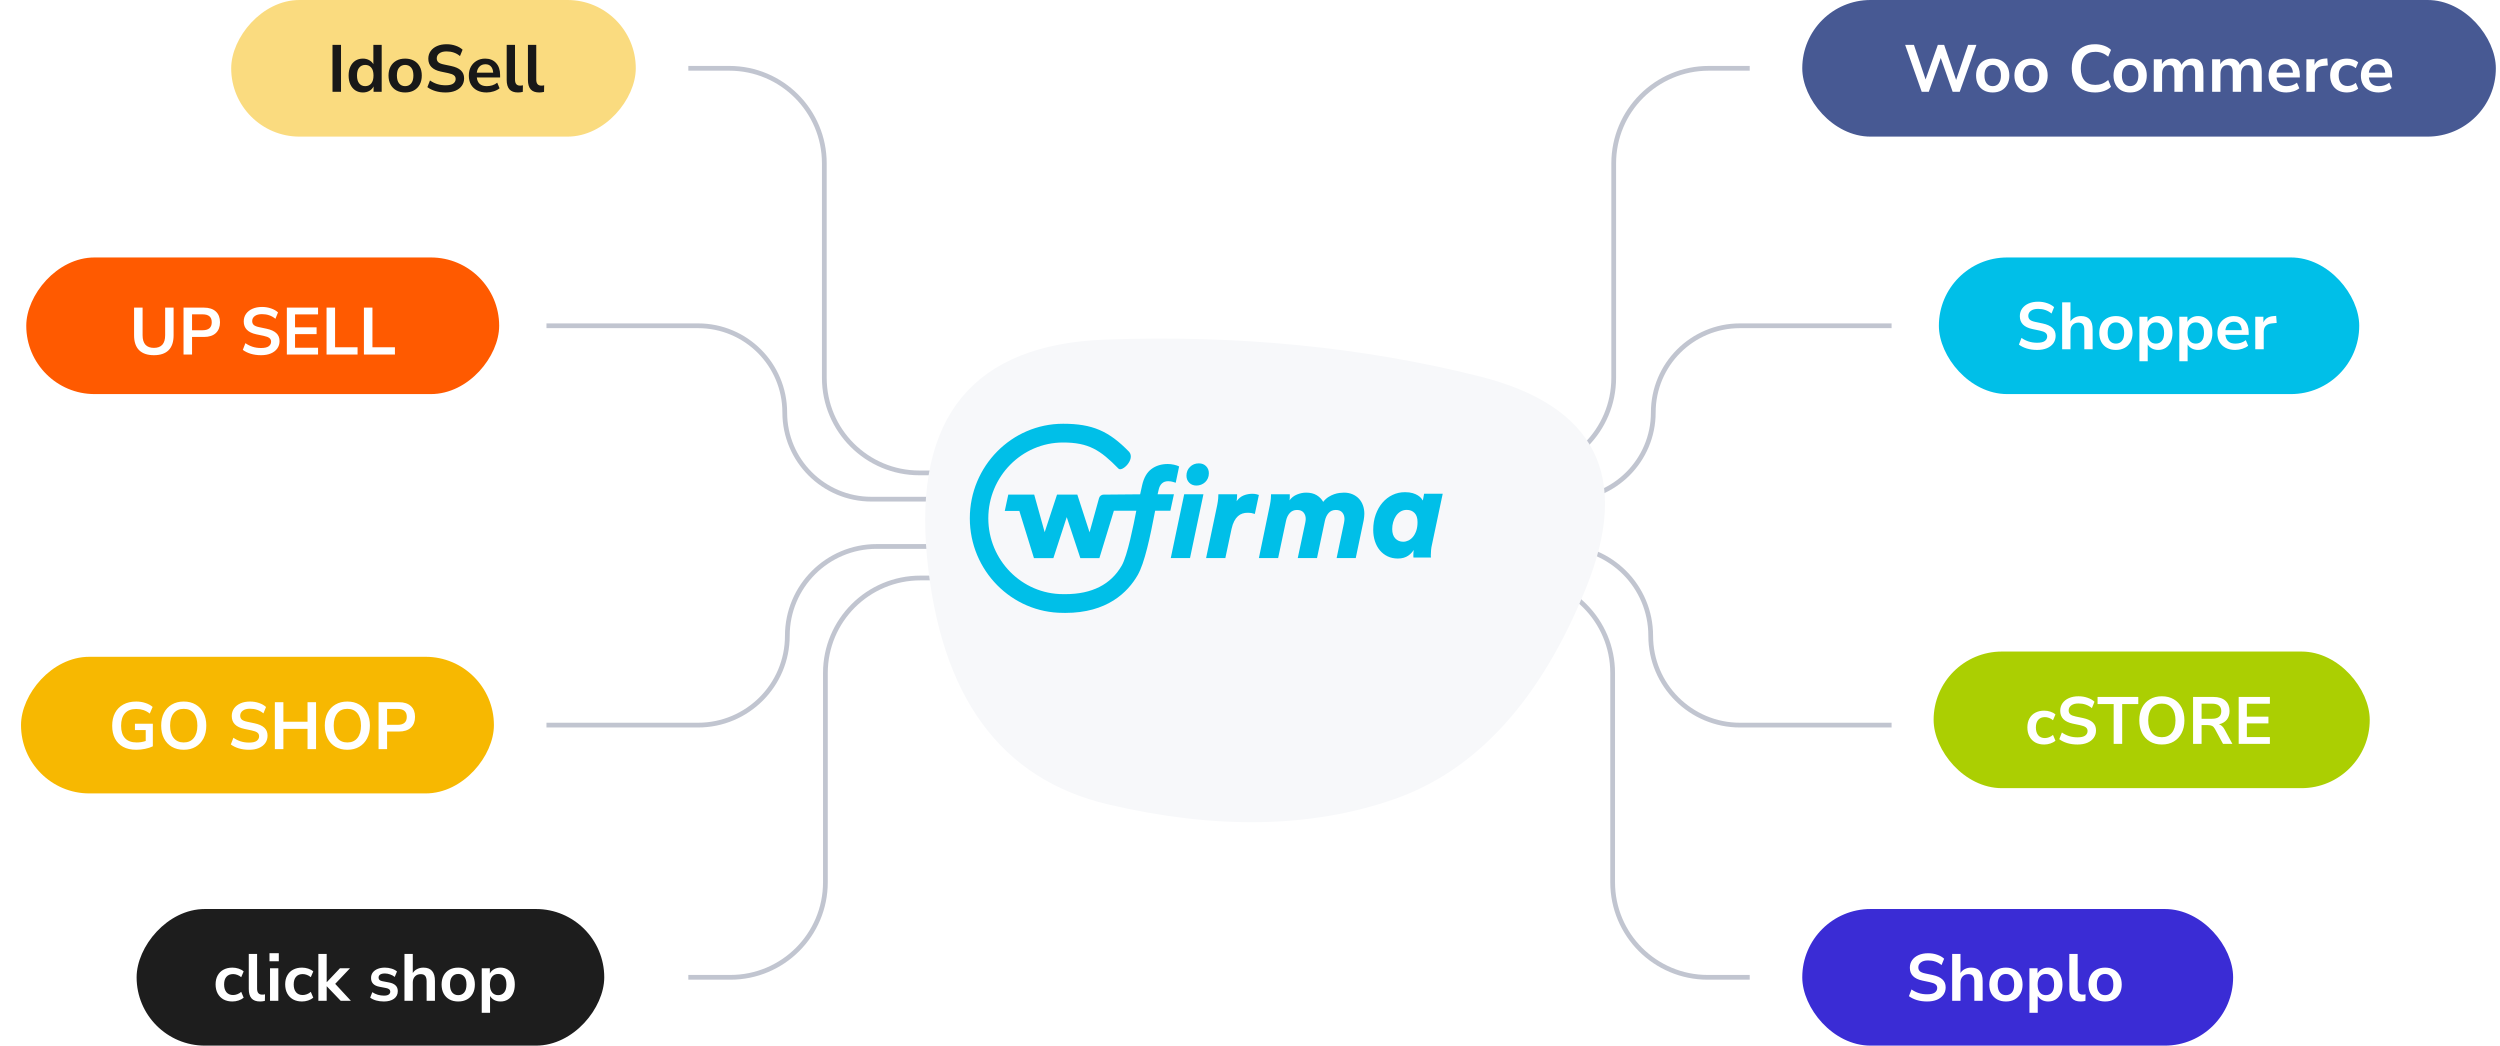 <svg width="526" height="220" viewBox="0 0 526 220" fill="none" xmlns="http://www.w3.org/2000/svg">
<path d="M310.653 99.497H319.526C330.572 99.497 339.526 90.543 339.526 79.497V34.372C339.526 23.326 348.481 14.372 359.526 14.372H368.141" stroke="#C1C5D0"/>
<path d="M310.653 121.608H319.301C330.347 121.608 339.301 130.563 339.301 141.608V185.628C339.301 196.674 348.255 205.628 359.301 205.628H368.141" stroke="#C1C5D0"/>
<path d="M310.653 114.975H328.515C338.895 114.975 347.309 123.389 347.309 133.769V133.769C347.309 144.149 355.723 152.563 366.103 152.563H397.99" stroke="#C1C5D0"/>
<path d="M310.653 105.025H329.611C339.685 105.025 347.852 96.859 347.852 86.784V86.784C347.852 76.71 356.019 68.543 366.093 68.543H397.99" stroke="#C1C5D0"/>
<rect x="379.196" y="191.256" width="90.653" height="28.744" rx="14.372" fill="#3A2CD5"/>
<rect x="379.196" width="145.93" height="28.744" rx="14.372" fill="#475993"/>
<rect x="407.94" y="54.171" width="88.442" height="28.744" rx="14.372" fill="#00BFE8"/>
<rect x="406.834" y="137.085" width="91.759" height="28.744" rx="14.372" fill="#ABCF02"/>
<path d="M202.312 99.497H193.438C182.392 99.497 173.438 90.543 173.438 79.497V34.372C173.438 23.326 164.484 14.372 153.438 14.372H144.824" stroke="#C1C5D0"/>
<path d="M202.312 121.608H193.664C182.618 121.608 173.664 130.563 173.664 141.608V185.628C173.664 196.674 164.709 205.628 153.664 205.628H144.824" stroke="#C1C5D0"/>
<path d="M202.312 114.975H184.45C174.07 114.975 165.656 123.389 165.656 133.769V133.769C165.656 144.149 157.241 152.563 146.862 152.563H114.975" stroke="#C1C5D0"/>
<path d="M202.312 105.025H183.354C173.279 105.025 165.113 96.859 165.113 86.784V86.784C165.113 76.71 156.946 68.543 146.871 68.543H114.975" stroke="#C1C5D0"/>
<rect width="98.392" height="28.744" rx="14.372" transform="matrix(-1 0 0 1 127.135 191.256)" fill="#1D1D1D"/>
<rect width="85.126" height="28.744" rx="14.372" transform="matrix(-1 0 0 1 133.769 0)" fill="#FADB7F"/>
<rect width="99.498" height="28.744" rx="14.372" transform="matrix(-1 0 0 1 105.025 54.171)" fill="#FF5A00"/>
<rect width="99.498" height="28.744" rx="14.372" transform="matrix(-1 0 0 1 103.919 138.191)" fill="#F7B801"/>
<g filter="url(#filter0_d)">
<path d="M301.213 69.169C276.688 63.019 250.498 60.445 222.642 61.448C194.787 62.452 182.251 77.675 185.035 107.119C187.818 136.562 200.542 153.943 223.205 159.262C245.869 164.58 265.896 164.215 283.287 158.166C300.677 152.117 314.144 137.31 323.686 113.744C333.229 90.178 325.737 75.32 301.213 69.169Z" fill="#F7F8FA"/>
</g>
<path fill-rule="evenodd" clip-rule="evenodd" d="M223.674 89.158C229.815 89.158 233.308 90.668 237.585 95.082C238.886 96.666 236.086 99.362 235.33 98.599C231.513 94.695 229.055 93.102 223.674 93.102C214.998 93.102 207.941 100.258 207.941 109.054C207.941 117.85 214.998 125.006 223.674 125.006L224.133 125.009C229.729 125.009 233.725 122.987 236.016 118.995C237.215 116.907 238.487 110.531 239.078 107.457H234.36L231.311 117.432H227.305L224.441 108.798L221.629 117.432H217.543L214.471 107.507H211.404L212.141 104.068H213.406L213.405 104.065H217.596L219.798 111.972L222.398 104.065H226.668L229.242 111.999L231.237 104.81C231.359 104.369 231.755 104.065 232.207 104.065H232.739L239.882 104L240.308 102.082C240.663 100.516 241.316 99.382 242.267 98.679C243.216 97.977 244.366 97.626 245.716 97.626C246.124 97.626 246.555 97.675 247.008 97.774C247.461 97.873 247.82 97.995 248.087 98.139L247.372 101.567C247.372 101.567 247.072 101.471 246.743 101.38C246.529 101.321 246.224 101.245 245.798 101.245C245.247 101.245 244.808 101.398 244.479 101.704C244.15 102.01 243.924 102.433 243.8 102.974L243.56 104H246.993L246.247 107.457H243.043L243.023 107.56C241.974 113.062 240.807 118.496 239.381 120.98C237.287 124.629 232.944 128.957 224.132 128.957L223.674 128.949C212.854 128.949 204.051 120.024 204.051 109.054C204.051 98.083 212.854 89.158 223.674 89.158ZM295.611 103.554C296.25 103.554 296.791 103.622 297.236 103.757C297.679 103.892 298.048 104.054 298.341 104.243C298.634 104.432 298.861 104.626 299.02 104.824C299.18 105.022 299.295 105.184 299.367 105.31L299.633 103.878H303.549L301.284 114.601C301.196 114.961 301.133 115.33 301.098 115.708C301.062 116.086 301.045 116.447 301.045 116.788V116.977C301.045 117.068 301.054 117.176 301.071 117.302H297.395C297.377 117.211 297.369 117.122 297.369 117.032V116.815C297.369 116.437 297.395 116.069 297.449 115.708C297.324 115.907 297.165 116.113 296.969 116.329C296.774 116.545 296.543 116.743 296.277 116.923C296.01 117.104 295.695 117.247 295.331 117.355C294.967 117.464 294.563 117.517 294.119 117.517C293.32 117.517 292.601 117.364 291.961 117.059C291.322 116.753 290.776 116.329 290.323 115.789C289.87 115.249 289.524 114.61 289.284 113.872C289.044 113.133 288.925 112.341 288.925 111.495C288.925 110.324 289.098 109.253 289.444 108.281C289.79 107.308 290.265 106.471 290.869 105.769C291.472 105.067 292.178 104.522 292.987 104.135C293.795 103.748 294.669 103.554 295.611 103.554ZM253.201 104L250.377 117.423H246.328L249.152 104H253.201ZM263.484 103.892C263.786 103.892 264.061 103.919 264.31 103.973C264.559 104.027 264.745 104.081 264.869 104.135L264.017 108.132C263.751 108.042 263.506 107.979 263.284 107.943C263.062 107.907 262.774 107.889 262.419 107.889C262.081 107.889 261.744 107.943 261.406 108.051C261.069 108.159 260.754 108.344 260.461 108.605C260.168 108.866 259.906 109.217 259.675 109.658C259.444 110.1 259.257 110.644 259.116 111.292L257.811 117.423H253.761L256.106 106.241C256.212 105.701 256.279 105.247 256.306 104.878C256.332 104.509 256.345 104.216 256.345 104H260.288C260.288 104.036 260.283 104.212 260.274 104.527C260.265 104.842 260.234 105.152 260.181 105.458C260.607 104.864 261.109 104.455 261.686 104.229C262.263 104.004 262.862 103.892 263.484 103.892ZM282.77 103.649C283.426 103.649 284.022 103.761 284.555 103.986C285.087 104.212 285.54 104.522 285.913 104.918C286.286 105.314 286.57 105.787 286.766 106.336C286.961 106.885 287.058 107.475 287.058 108.105C287.058 108.321 287.045 108.537 287.018 108.753C286.992 108.97 286.961 109.195 286.925 109.429L285.247 117.423H281.225L282.77 110.05C282.805 109.888 282.832 109.726 282.849 109.564C282.867 109.401 282.877 109.276 282.877 109.185C282.877 108.645 282.725 108.196 282.423 107.835C282.121 107.475 281.668 107.295 281.065 107.295C280.425 107.295 279.915 107.511 279.533 107.943C279.151 108.375 278.889 108.933 278.747 109.618L277.096 117.423H273.047L274.619 110.023C274.654 109.843 274.681 109.681 274.699 109.537C274.716 109.393 274.725 109.276 274.725 109.185C274.725 108.645 274.574 108.196 274.272 107.835C273.97 107.475 273.508 107.295 272.887 107.295C272.265 107.295 271.759 107.511 271.369 107.943C270.978 108.375 270.712 108.933 270.57 109.618L268.918 117.423H264.869L267.187 106.241C267.293 105.701 267.36 105.247 267.387 104.878C267.413 104.509 267.427 104.216 267.427 104H271.369V104.729C271.369 104.927 271.351 105.107 271.316 105.269C271.724 104.711 272.252 104.301 272.901 104.04C273.548 103.779 274.183 103.649 274.805 103.649C275.693 103.649 276.434 103.829 277.029 104.189C277.624 104.549 278.081 105.017 278.401 105.593C278.738 105.161 279.107 104.819 279.506 104.567C279.906 104.315 280.301 104.121 280.692 103.986C281.082 103.851 281.46 103.761 281.824 103.716C282.188 103.672 282.503 103.649 282.77 103.649ZM295.984 107.281C295.486 107.281 295.047 107.399 294.665 107.632C294.283 107.867 293.963 108.177 293.706 108.564C293.448 108.952 293.253 109.384 293.12 109.861C292.987 110.338 292.92 110.819 292.92 111.306C292.92 112.17 293.137 112.832 293.573 113.291C294.008 113.75 294.563 113.98 295.238 113.98C295.611 113.98 295.974 113.894 296.33 113.723C296.685 113.552 297.004 113.295 297.289 112.953C297.572 112.611 297.804 112.183 297.981 111.67C298.159 111.157 298.248 110.549 298.248 109.847C298.248 109.001 298.039 108.361 297.622 107.929C297.204 107.498 296.658 107.281 295.984 107.281ZM252.242 97.491C252.863 97.491 253.369 97.689 253.76 98.085C254.151 98.481 254.346 98.976 254.346 99.57C254.346 99.967 254.275 100.322 254.133 100.637C253.991 100.952 253.8 101.222 253.561 101.447C253.32 101.673 253.041 101.848 252.721 101.974C252.401 102.1 252.073 102.163 251.736 102.163C251.114 102.163 250.608 101.965 250.218 101.569C249.827 101.173 249.631 100.678 249.631 100.084C249.631 99.345 249.88 98.729 250.377 98.234C250.874 97.739 251.496 97.491 252.242 97.491Z" fill="#00BFE8"/>
<path d="M404.33 19.316L400.844 9.446H402.692L405.142 16.726L407.718 9.446H409.048L411.568 16.824L414.088 9.446H415.838L412.324 19.316H410.84L408.334 12.19L405.814 19.316H404.33ZM419.265 19.456C418.556 19.456 417.94 19.312 417.417 19.022C416.894 18.733 416.488 18.322 416.199 17.79C415.91 17.249 415.765 16.614 415.765 15.886C415.765 15.158 415.91 14.528 416.199 13.996C416.488 13.464 416.894 13.054 417.417 12.764C417.94 12.475 418.556 12.33 419.265 12.33C419.974 12.33 420.59 12.475 421.113 12.764C421.636 13.054 422.042 13.464 422.331 13.996C422.62 14.528 422.765 15.158 422.765 15.886C422.765 16.614 422.62 17.249 422.331 17.79C422.042 18.322 421.636 18.733 421.113 19.022C420.59 19.312 419.974 19.456 419.265 19.456ZM419.265 18.126C419.788 18.126 420.208 17.94 420.525 17.566C420.842 17.184 421.001 16.624 421.001 15.886C421.001 15.14 420.842 14.584 420.525 14.22C420.208 13.847 419.788 13.66 419.265 13.66C418.742 13.66 418.322 13.847 418.005 14.22C417.688 14.584 417.529 15.14 417.529 15.886C417.529 16.624 417.688 17.184 418.005 17.566C418.322 17.94 418.742 18.126 419.265 18.126ZM427.331 19.456C426.622 19.456 426.006 19.312 425.483 19.022C424.961 18.733 424.555 18.322 424.265 17.79C423.976 17.249 423.831 16.614 423.831 15.886C423.831 15.158 423.976 14.528 424.265 13.996C424.555 13.464 424.961 13.054 425.483 12.764C426.006 12.475 426.622 12.33 427.331 12.33C428.041 12.33 428.657 12.475 429.179 12.764C429.702 13.054 430.108 13.464 430.397 13.996C430.687 14.528 430.831 15.158 430.831 15.886C430.831 16.614 430.687 17.249 430.397 17.79C430.108 18.322 429.702 18.733 429.179 19.022C428.657 19.312 428.041 19.456 427.331 19.456ZM427.331 18.126C427.854 18.126 428.274 17.94 428.591 17.566C428.909 17.184 429.067 16.624 429.067 15.886C429.067 15.14 428.909 14.584 428.591 14.22C428.274 13.847 427.854 13.66 427.331 13.66C426.809 13.66 426.389 13.847 426.071 14.22C425.754 14.584 425.595 15.14 425.595 15.886C425.595 16.624 425.754 17.184 426.071 17.566C426.389 17.94 426.809 18.126 427.331 18.126ZM440.809 19.456C439.782 19.456 438.9 19.251 438.163 18.84C437.435 18.42 436.875 17.832 436.483 17.076C436.091 16.311 435.895 15.41 435.895 14.374C435.895 13.338 436.091 12.442 436.483 11.686C436.875 10.93 437.435 10.347 438.163 9.936C438.9 9.516 439.782 9.306 440.809 9.306C441.472 9.306 442.097 9.409 442.685 9.614C443.282 9.82 443.772 10.114 444.155 10.496L443.567 11.924C443.147 11.57 442.718 11.313 442.279 11.154C441.84 10.986 441.369 10.902 440.865 10.902C439.866 10.902 439.106 11.206 438.583 11.812C438.06 12.41 437.799 13.264 437.799 14.374C437.799 15.485 438.06 16.344 438.583 16.95C439.106 17.557 439.866 17.86 440.865 17.86C441.369 17.86 441.84 17.781 442.279 17.622C442.718 17.454 443.147 17.193 443.567 16.838L444.155 18.266C443.772 18.64 443.282 18.934 442.685 19.148C442.097 19.354 441.472 19.456 440.809 19.456ZM448.181 19.456C447.472 19.456 446.856 19.312 446.333 19.022C445.81 18.733 445.404 18.322 445.115 17.79C444.826 17.249 444.681 16.614 444.681 15.886C444.681 15.158 444.826 14.528 445.115 13.996C445.404 13.464 445.81 13.054 446.333 12.764C446.856 12.475 447.472 12.33 448.181 12.33C448.89 12.33 449.506 12.475 450.029 12.764C450.552 13.054 450.958 13.464 451.247 13.996C451.536 14.528 451.681 15.158 451.681 15.886C451.681 16.614 451.536 17.249 451.247 17.79C450.958 18.322 450.552 18.733 450.029 19.022C449.506 19.312 448.89 19.456 448.181 19.456ZM448.181 18.126C448.704 18.126 449.124 17.94 449.441 17.566C449.758 17.184 449.917 16.624 449.917 15.886C449.917 15.14 449.758 14.584 449.441 14.22C449.124 13.847 448.704 13.66 448.181 13.66C447.658 13.66 447.238 13.847 446.921 14.22C446.604 14.584 446.445 15.14 446.445 15.886C446.445 16.624 446.604 17.184 446.921 17.566C447.238 17.94 447.658 18.126 448.181 18.126ZM453.153 19.316V12.47H454.861V13.52C455.067 13.147 455.351 12.858 455.715 12.652C456.079 12.438 456.499 12.33 456.975 12.33C458.002 12.33 458.674 12.778 458.991 13.674C459.206 13.254 459.514 12.928 459.915 12.694C460.317 12.452 460.774 12.33 461.287 12.33C462.827 12.33 463.597 13.268 463.597 15.144V19.316H461.847V15.214C461.847 14.692 461.759 14.309 461.581 14.066C461.413 13.824 461.124 13.702 460.713 13.702C460.256 13.702 459.897 13.866 459.635 14.192C459.374 14.51 459.243 14.953 459.243 15.522V19.316H457.493V15.214C457.493 14.692 457.405 14.309 457.227 14.066C457.059 13.824 456.775 13.702 456.373 13.702C455.916 13.702 455.557 13.866 455.295 14.192C455.034 14.51 454.903 14.953 454.903 15.522V19.316H453.153ZM465.431 19.316V12.47H467.139V13.52C467.344 13.147 467.629 12.858 467.993 12.652C468.357 12.438 468.777 12.33 469.253 12.33C470.279 12.33 470.951 12.778 471.269 13.674C471.483 13.254 471.791 12.928 472.193 12.694C472.594 12.452 473.051 12.33 473.565 12.33C475.105 12.33 475.875 13.268 475.875 15.144V19.316H474.125V15.214C474.125 14.692 474.036 14.309 473.859 14.066C473.691 13.824 473.401 13.702 472.991 13.702C472.533 13.702 472.174 13.866 471.913 14.192C471.651 14.51 471.521 14.953 471.521 15.522V19.316H469.771V15.214C469.771 14.692 469.682 14.309 469.505 14.066C469.337 13.824 469.052 13.702 468.651 13.702C468.193 13.702 467.834 13.866 467.573 14.192C467.311 14.51 467.181 14.953 467.181 15.522V19.316H465.431ZM481.054 19.456C480.279 19.456 479.612 19.312 479.052 19.022C478.492 18.733 478.058 18.322 477.75 17.79C477.451 17.258 477.302 16.628 477.302 15.9C477.302 15.191 477.447 14.57 477.736 14.038C478.035 13.506 478.441 13.091 478.954 12.792C479.477 12.484 480.069 12.33 480.732 12.33C481.703 12.33 482.468 12.638 483.028 13.254C483.597 13.87 483.882 14.71 483.882 15.774V16.292H478.982C479.113 17.515 479.813 18.126 481.082 18.126C481.465 18.126 481.847 18.07 482.23 17.958C482.613 17.837 482.963 17.65 483.28 17.398L483.77 18.574C483.443 18.845 483.033 19.06 482.538 19.218C482.043 19.377 481.549 19.456 481.054 19.456ZM480.802 13.52C480.289 13.52 479.873 13.679 479.556 13.996C479.239 14.314 479.047 14.743 478.982 15.284H482.426C482.389 14.715 482.23 14.281 481.95 13.982C481.679 13.674 481.297 13.52 480.802 13.52ZM485.268 19.316V12.47H486.976V13.674C487.312 12.862 488.031 12.414 489.132 12.33L489.664 12.288L489.776 13.772L488.768 13.87C487.62 13.982 487.046 14.57 487.046 15.634V19.316H485.268ZM493.805 19.456C493.086 19.456 492.461 19.312 491.929 19.022C491.397 18.724 490.986 18.304 490.697 17.762C490.408 17.221 490.263 16.586 490.263 15.858C490.263 15.13 490.408 14.505 490.697 13.982C490.986 13.45 491.397 13.044 491.929 12.764C492.461 12.475 493.086 12.33 493.805 12.33C494.244 12.33 494.678 12.4 495.107 12.54C495.536 12.68 495.891 12.876 496.171 13.128L495.653 14.346C495.41 14.132 495.135 13.968 494.827 13.856C494.528 13.744 494.239 13.688 493.959 13.688C493.352 13.688 492.881 13.88 492.545 14.262C492.218 14.636 492.055 15.172 492.055 15.872C492.055 16.563 492.218 17.109 492.545 17.51C492.881 17.902 493.352 18.098 493.959 18.098C494.23 18.098 494.519 18.042 494.827 17.93C495.135 17.818 495.41 17.65 495.653 17.426L496.171 18.658C495.891 18.901 495.532 19.097 495.093 19.246C494.664 19.386 494.234 19.456 493.805 19.456ZM500.482 19.456C499.707 19.456 499.04 19.312 498.48 19.022C497.92 18.733 497.486 18.322 497.178 17.79C496.879 17.258 496.73 16.628 496.73 15.9C496.73 15.191 496.874 14.57 497.164 14.038C497.462 13.506 497.868 13.091 498.382 12.792C498.904 12.484 499.497 12.33 500.16 12.33C501.13 12.33 501.896 12.638 502.456 13.254C503.025 13.87 503.31 14.71 503.31 15.774V16.292H498.41C498.54 17.515 499.24 18.126 500.51 18.126C500.892 18.126 501.275 18.07 501.658 17.958C502.04 17.837 502.39 17.65 502.708 17.398L503.198 18.574C502.871 18.845 502.46 19.06 501.966 19.218C501.471 19.377 500.976 19.456 500.482 19.456ZM500.23 13.52C499.716 13.52 499.301 13.679 498.984 13.996C498.666 14.314 498.475 14.743 498.41 15.284H501.854C501.816 14.715 501.658 14.281 501.378 13.982C501.107 13.674 500.724 13.52 500.23 13.52Z" fill="white"/>
<path d="M428.614 73.627C427.84 73.627 427.121 73.529 426.458 73.333C425.796 73.128 425.236 72.853 424.778 72.507L425.324 71.093C425.782 71.42 426.281 71.672 426.822 71.849C427.373 72.027 427.97 72.115 428.614 72.115C429.352 72.115 429.888 71.994 430.224 71.751C430.56 71.499 430.728 71.177 430.728 70.785C430.728 70.459 430.607 70.202 430.364 70.015C430.131 69.829 429.725 69.675 429.146 69.553L427.606 69.231C425.852 68.858 424.974 67.957 424.974 66.529C424.974 65.913 425.138 65.377 425.464 64.919C425.791 64.462 426.244 64.107 426.822 63.855C427.401 63.603 428.068 63.477 428.824 63.477C429.496 63.477 430.126 63.58 430.714 63.785C431.302 63.981 431.792 64.261 432.184 64.625L431.638 65.969C430.864 65.316 429.921 64.989 428.81 64.989C428.166 64.989 427.662 65.125 427.298 65.395C426.934 65.666 426.752 66.021 426.752 66.459C426.752 66.795 426.864 67.066 427.088 67.271C427.312 67.467 427.695 67.621 428.236 67.733L429.762 68.055C430.686 68.251 431.372 68.559 431.82 68.979C432.278 69.399 432.506 69.959 432.506 70.659C432.506 71.247 432.348 71.765 432.03 72.213C431.713 72.661 431.26 73.011 430.672 73.263C430.094 73.506 429.408 73.627 428.614 73.627ZM433.877 73.487V63.617H435.627V67.635C435.86 67.262 436.173 66.982 436.565 66.795C436.957 66.599 437.391 66.501 437.867 66.501C439.481 66.501 440.289 67.439 440.289 69.315V73.487H438.539V69.399C438.539 68.867 438.436 68.48 438.231 68.237C438.035 67.995 437.727 67.873 437.307 67.873C436.793 67.873 436.383 68.037 436.075 68.363C435.776 68.681 435.627 69.105 435.627 69.637V73.487H433.877ZM445.188 73.627C444.479 73.627 443.863 73.483 443.34 73.193C442.817 72.904 442.411 72.493 442.122 71.961C441.833 71.42 441.688 70.785 441.688 70.057C441.688 69.329 441.833 68.699 442.122 68.167C442.411 67.635 442.817 67.225 443.34 66.935C443.863 66.646 444.479 66.501 445.188 66.501C445.897 66.501 446.513 66.646 447.036 66.935C447.559 67.225 447.965 67.635 448.254 68.167C448.543 68.699 448.688 69.329 448.688 70.057C448.688 70.785 448.543 71.42 448.254 71.961C447.965 72.493 447.559 72.904 447.036 73.193C446.513 73.483 445.897 73.627 445.188 73.627ZM445.188 72.297C445.711 72.297 446.131 72.111 446.448 71.737C446.765 71.355 446.924 70.795 446.924 70.057C446.924 69.311 446.765 68.755 446.448 68.391C446.131 68.018 445.711 67.831 445.188 67.831C444.665 67.831 444.245 68.018 443.928 68.391C443.611 68.755 443.452 69.311 443.452 70.057C443.452 70.795 443.611 71.355 443.928 71.737C444.245 72.111 444.665 72.297 445.188 72.297ZM450.132 76.007V66.641H451.84V67.733C452.036 67.36 452.33 67.061 452.722 66.837C453.124 66.613 453.576 66.501 454.08 66.501C454.678 66.501 455.2 66.646 455.648 66.935C456.106 67.225 456.46 67.635 456.712 68.167C456.964 68.69 457.09 69.32 457.09 70.057C457.09 70.785 456.964 71.42 456.712 71.961C456.46 72.493 456.11 72.904 455.662 73.193C455.214 73.483 454.687 73.627 454.08 73.627C453.595 73.627 453.156 73.525 452.764 73.319C452.382 73.105 452.088 72.82 451.882 72.465V76.007H450.132ZM453.59 72.297C454.113 72.297 454.533 72.111 454.85 71.737C455.168 71.355 455.326 70.795 455.326 70.057C455.326 69.311 455.168 68.755 454.85 68.391C454.533 68.018 454.113 67.831 453.59 67.831C453.068 67.831 452.648 68.018 452.33 68.391C452.013 68.755 451.854 69.311 451.854 70.057C451.854 70.795 452.013 71.355 452.33 71.737C452.648 72.111 453.068 72.297 453.59 72.297ZM458.527 76.007V66.641H460.235V67.733C460.431 67.36 460.725 67.061 461.117 66.837C461.518 66.613 461.971 66.501 462.475 66.501C463.072 66.501 463.595 66.646 464.043 66.935C464.5 67.225 464.855 67.635 465.107 68.167C465.359 68.69 465.485 69.32 465.485 70.057C465.485 70.785 465.359 71.42 465.107 71.961C464.855 72.493 464.505 72.904 464.057 73.193C463.609 73.483 463.082 73.627 462.475 73.627C461.99 73.627 461.551 73.525 461.159 73.319C460.776 73.105 460.482 72.82 460.277 72.465V76.007H458.527ZM461.985 72.297C462.508 72.297 462.928 72.111 463.245 71.737C463.562 71.355 463.721 70.795 463.721 70.057C463.721 69.311 463.562 68.755 463.245 68.391C462.928 68.018 462.508 67.831 461.985 67.831C461.462 67.831 461.042 68.018 460.725 68.391C460.408 68.755 460.249 69.311 460.249 70.057C460.249 70.795 460.408 71.355 460.725 71.737C461.042 72.111 461.462 72.297 461.985 72.297ZM470.295 73.627C469.521 73.627 468.853 73.483 468.293 73.193C467.733 72.904 467.299 72.493 466.991 71.961C466.693 71.429 466.543 70.799 466.543 70.071C466.543 69.362 466.688 68.741 466.977 68.209C467.276 67.677 467.682 67.262 468.195 66.963C468.718 66.655 469.311 66.501 469.973 66.501C470.944 66.501 471.709 66.809 472.269 67.425C472.839 68.041 473.123 68.881 473.123 69.945V70.463H468.223C468.354 71.686 469.054 72.297 470.323 72.297C470.706 72.297 471.089 72.241 471.471 72.129C471.854 72.008 472.204 71.821 472.521 71.569L473.011 72.745C472.685 73.016 472.274 73.231 471.779 73.389C471.285 73.548 470.79 73.627 470.295 73.627ZM470.043 67.691C469.53 67.691 469.115 67.85 468.797 68.167C468.48 68.485 468.289 68.914 468.223 69.455H471.667C471.63 68.886 471.471 68.452 471.191 68.153C470.921 67.845 470.538 67.691 470.043 67.691ZM474.509 73.487V66.641H476.217V67.845C476.553 67.033 477.272 66.585 478.373 66.501L478.905 66.459L479.017 67.943L478.009 68.041C476.861 68.153 476.287 68.741 476.287 69.805V73.487H474.509Z" fill="white"/>
<path d="M430.101 156.647C429.382 156.647 428.757 156.503 428.225 156.213C427.693 155.915 427.282 155.495 426.993 154.953C426.704 154.412 426.559 153.777 426.559 153.049C426.559 152.321 426.704 151.696 426.993 151.173C427.282 150.641 427.693 150.235 428.225 149.955C428.757 149.666 429.382 149.521 430.101 149.521C430.54 149.521 430.974 149.591 431.403 149.731C431.832 149.871 432.187 150.067 432.467 150.319L431.949 151.537C431.706 151.323 431.431 151.159 431.123 151.047C430.824 150.935 430.535 150.879 430.255 150.879C429.648 150.879 429.177 151.071 428.841 151.453C428.514 151.827 428.351 152.363 428.351 153.063C428.351 153.754 428.514 154.3 428.841 154.701C429.177 155.093 429.648 155.289 430.255 155.289C430.526 155.289 430.815 155.233 431.123 155.121C431.431 155.009 431.706 154.841 431.949 154.617L432.467 155.849C432.187 156.092 431.828 156.288 431.389 156.437C430.96 156.577 430.53 156.647 430.101 156.647ZM437.11 156.647C436.336 156.647 435.617 156.549 434.954 156.353C434.292 156.148 433.732 155.873 433.274 155.527L433.82 154.113C434.278 154.44 434.777 154.692 435.318 154.869C435.869 155.047 436.466 155.135 437.11 155.135C437.848 155.135 438.384 155.014 438.72 154.771C439.056 154.519 439.224 154.197 439.224 153.805C439.224 153.479 439.103 153.222 438.86 153.035C438.627 152.849 438.221 152.695 437.642 152.573L436.102 152.251C434.348 151.878 433.47 150.977 433.47 149.549C433.47 148.933 433.634 148.397 433.96 147.939C434.287 147.482 434.74 147.127 435.318 146.875C435.897 146.623 436.564 146.497 437.32 146.497C437.992 146.497 438.622 146.6 439.21 146.805C439.798 147.001 440.288 147.281 440.68 147.645L440.134 148.989C439.36 148.336 438.417 148.009 437.306 148.009C436.662 148.009 436.158 148.145 435.794 148.415C435.43 148.686 435.248 149.041 435.248 149.479C435.248 149.815 435.36 150.086 435.584 150.291C435.808 150.487 436.191 150.641 436.732 150.753L438.258 151.075C439.182 151.271 439.868 151.579 440.316 151.999C440.774 152.419 441.002 152.979 441.002 153.679C441.002 154.267 440.844 154.785 440.526 155.233C440.209 155.681 439.756 156.031 439.168 156.283C438.59 156.526 437.904 156.647 437.11 156.647ZM444.715 156.507V148.135H441.327V146.637H449.895V148.135H446.507V156.507H444.715ZM454.853 156.647C453.901 156.647 453.066 156.437 452.347 156.017C451.638 155.597 451.087 155.009 450.695 154.253C450.303 153.488 450.107 152.592 450.107 151.565C450.107 150.529 450.303 149.633 450.695 148.877C451.087 148.121 451.638 147.538 452.347 147.127C453.056 146.707 453.892 146.497 454.853 146.497C455.814 146.497 456.65 146.707 457.359 147.127C458.068 147.538 458.619 148.121 459.011 148.877C459.403 149.633 459.599 150.525 459.599 151.551C459.599 152.587 459.403 153.488 459.011 154.253C458.619 155.009 458.068 155.597 457.359 156.017C456.65 156.437 455.814 156.647 454.853 156.647ZM454.853 155.107C455.758 155.107 456.463 154.795 456.967 154.169C457.471 153.544 457.723 152.676 457.723 151.565C457.723 150.445 457.471 149.577 456.967 148.961C456.472 148.345 455.768 148.037 454.853 148.037C453.948 148.037 453.243 148.345 452.739 148.961C452.235 149.577 451.983 150.445 451.983 151.565C451.983 152.676 452.235 153.544 452.739 154.169C453.243 154.795 453.948 155.107 454.853 155.107ZM461.421 156.507V146.637H465.705C466.788 146.637 467.623 146.899 468.211 147.421C468.799 147.935 469.093 148.658 469.093 149.591C469.093 150.329 468.902 150.94 468.519 151.425C468.137 151.901 467.586 152.223 466.867 152.391C467.343 152.541 467.735 152.9 468.043 153.469L469.695 156.507H467.721L466.013 153.357C465.845 153.049 465.645 152.839 465.411 152.727C465.187 152.615 464.898 152.559 464.543 152.559H463.213V156.507H461.421ZM463.213 151.229H465.397C466.704 151.229 467.357 150.697 467.357 149.633C467.357 148.579 466.704 148.051 465.397 148.051H463.213V151.229ZM471.019 156.507V146.637H477.585V148.065H472.741V150.781H477.277V152.209H472.741V155.079H477.585V156.507H471.019Z" fill="white"/>
<path d="M405.474 210.713C404.7 210.713 403.981 210.615 403.318 210.419C402.656 210.213 402.096 209.938 401.638 209.593L402.184 208.179C402.642 208.505 403.141 208.757 403.682 208.935C404.233 209.112 404.83 209.201 405.474 209.201C406.212 209.201 406.748 209.079 407.084 208.837C407.42 208.585 407.588 208.263 407.588 207.871C407.588 207.544 407.467 207.287 407.224 207.101C406.991 206.914 406.585 206.76 406.006 206.639L404.466 206.317C402.712 205.943 401.834 205.043 401.834 203.615C401.834 202.999 401.998 202.462 402.324 202.005C402.651 201.547 403.104 201.193 403.682 200.941C404.261 200.689 404.928 200.563 405.684 200.563C406.356 200.563 406.986 200.665 407.574 200.871C408.162 201.067 408.652 201.347 409.044 201.711L408.498 203.055C407.724 202.401 406.781 202.075 405.67 202.075C405.026 202.075 404.522 202.21 404.158 202.481C403.794 202.751 403.612 203.106 403.612 203.545C403.612 203.881 403.724 204.151 403.948 204.357C404.172 204.553 404.555 204.707 405.096 204.819L406.622 205.141C407.546 205.337 408.232 205.645 408.68 206.065C409.138 206.485 409.366 207.045 409.366 207.745C409.366 208.333 409.208 208.851 408.89 209.299C408.573 209.747 408.12 210.097 407.532 210.349C406.954 210.591 406.268 210.713 405.474 210.713ZM410.736 210.573V200.703H412.486V204.721C412.72 204.347 413.032 204.067 413.424 203.881C413.816 203.685 414.25 203.587 414.726 203.587C416.341 203.587 417.148 204.525 417.148 206.401V210.573H415.398V206.485C415.398 205.953 415.296 205.565 415.09 205.323C414.894 205.08 414.586 204.959 414.166 204.959C413.653 204.959 413.242 205.122 412.934 205.449C412.636 205.766 412.486 206.191 412.486 206.723V210.573H410.736ZM422.048 210.713C421.338 210.713 420.722 210.568 420.2 210.279C419.677 209.989 419.271 209.579 418.982 209.047C418.692 208.505 418.548 207.871 418.548 207.143C418.548 206.415 418.692 205.785 418.982 205.253C419.271 204.721 419.677 204.31 420.2 204.021C420.722 203.731 421.338 203.587 422.048 203.587C422.757 203.587 423.373 203.731 423.896 204.021C424.418 204.31 424.824 204.721 425.114 205.253C425.403 205.785 425.548 206.415 425.548 207.143C425.548 207.871 425.403 208.505 425.114 209.047C424.824 209.579 424.418 209.989 423.896 210.279C423.373 210.568 422.757 210.713 422.048 210.713ZM422.048 209.383C422.57 209.383 422.99 209.196 423.308 208.823C423.625 208.44 423.784 207.88 423.784 207.143C423.784 206.396 423.625 205.841 423.308 205.477C422.99 205.103 422.57 204.917 422.048 204.917C421.525 204.917 421.105 205.103 420.788 205.477C420.47 205.841 420.312 206.396 420.312 207.143C420.312 207.88 420.47 208.44 420.788 208.823C421.105 209.196 421.525 209.383 422.048 209.383ZM426.992 213.093V203.727H428.7V204.819C428.896 204.445 429.19 204.147 429.582 203.923C429.984 203.699 430.436 203.587 430.94 203.587C431.538 203.587 432.06 203.731 432.508 204.021C432.966 204.31 433.32 204.721 433.572 205.253C433.824 205.775 433.95 206.405 433.95 207.143C433.95 207.871 433.824 208.505 433.572 209.047C433.32 209.579 432.97 209.989 432.522 210.279C432.074 210.568 431.547 210.713 430.94 210.713C430.455 210.713 430.016 210.61 429.624 210.405C429.242 210.19 428.948 209.905 428.742 209.551V213.093H426.992ZM430.45 209.383C430.973 209.383 431.393 209.196 431.71 208.823C432.028 208.44 432.186 207.88 432.186 207.143C432.186 206.396 432.028 205.841 431.71 205.477C431.393 205.103 430.973 204.917 430.45 204.917C429.928 204.917 429.508 205.103 429.19 205.477C428.873 205.841 428.714 206.396 428.714 207.143C428.714 207.88 428.873 208.44 429.19 208.823C429.508 209.196 429.928 209.383 430.45 209.383ZM437.767 210.713C436.955 210.713 436.353 210.493 435.961 210.055C435.578 209.607 435.387 208.953 435.387 208.095V200.703H437.137V208.011C437.137 208.851 437.491 209.271 438.201 209.271C438.303 209.271 438.406 209.266 438.509 209.257C438.611 209.247 438.709 209.229 438.803 209.201L438.775 210.587C438.439 210.671 438.103 210.713 437.767 210.713ZM442.911 210.713C442.202 210.713 441.586 210.568 441.063 210.279C440.54 209.989 440.134 209.579 439.845 209.047C439.556 208.505 439.411 207.871 439.411 207.143C439.411 206.415 439.556 205.785 439.845 205.253C440.134 204.721 440.54 204.31 441.063 204.021C441.586 203.731 442.202 203.587 442.911 203.587C443.62 203.587 444.236 203.731 444.759 204.021C445.282 204.31 445.688 204.721 445.977 205.253C446.266 205.785 446.411 206.415 446.411 207.143C446.411 207.871 446.266 208.505 445.977 209.047C445.688 209.579 445.282 209.989 444.759 210.279C444.236 210.568 443.62 210.713 442.911 210.713ZM442.911 209.383C443.434 209.383 443.854 209.196 444.171 208.823C444.488 208.44 444.647 207.88 444.647 207.143C444.647 206.396 444.488 205.841 444.171 205.477C443.854 205.103 443.434 204.917 442.911 204.917C442.388 204.917 441.968 205.103 441.651 205.477C441.334 205.841 441.175 206.396 441.175 207.143C441.175 207.88 441.334 208.44 441.651 208.823C441.968 209.196 442.388 209.383 442.911 209.383Z" fill="white"/>
<path d="M48.902 210.713C48.184 210.713 47.558 210.568 47.026 210.279C46.494 209.98 46.084 209.56 45.794 209.019C45.505 208.477 45.36 207.843 45.36 207.115C45.36 206.387 45.505 205.761 45.794 205.239C46.084 204.707 46.494 204.301 47.026 204.021C47.558 203.731 48.184 203.587 48.902 203.587C49.341 203.587 49.775 203.657 50.204 203.797C50.634 203.937 50.988 204.133 51.268 204.385L50.75 205.603C50.508 205.388 50.232 205.225 49.924 205.113C49.626 205.001 49.336 204.945 49.056 204.945C48.45 204.945 47.978 205.136 47.642 205.519C47.316 205.892 47.152 206.429 47.152 207.129C47.152 207.819 47.316 208.365 47.642 208.767C47.978 209.159 48.45 209.355 49.056 209.355C49.327 209.355 49.616 209.299 49.924 209.187C50.232 209.075 50.508 208.907 50.75 208.683L51.268 209.915C50.988 210.157 50.629 210.353 50.19 210.503C49.761 210.643 49.332 210.713 48.902 210.713ZM54.722 210.713C53.91 210.713 53.308 210.493 52.916 210.055C52.533 209.607 52.342 208.953 52.342 208.095V200.703H54.092V208.011C54.092 208.851 54.447 209.271 55.156 209.271C55.258 209.271 55.361 209.266 55.464 209.257C55.566 209.247 55.664 209.229 55.758 209.201L55.73 210.587C55.394 210.671 55.058 210.713 54.722 210.713ZM56.7 202.257V200.549H58.66V202.257H56.7ZM56.812 210.573V203.727H58.562V210.573H56.812ZM63.545 210.713C62.826 210.713 62.201 210.568 61.669 210.279C61.137 209.98 60.726 209.56 60.437 209.019C60.148 208.477 60.003 207.843 60.003 207.115C60.003 206.387 60.148 205.761 60.437 205.239C60.726 204.707 61.137 204.301 61.669 204.021C62.201 203.731 62.826 203.587 63.545 203.587C63.984 203.587 64.418 203.657 64.847 203.797C65.276 203.937 65.631 204.133 65.911 204.385L65.393 205.603C65.15 205.388 64.875 205.225 64.567 205.113C64.268 205.001 63.979 204.945 63.699 204.945C63.092 204.945 62.621 205.136 62.285 205.519C61.958 205.892 61.795 206.429 61.795 207.129C61.795 207.819 61.958 208.365 62.285 208.767C62.621 209.159 63.092 209.355 63.699 209.355C63.97 209.355 64.259 209.299 64.567 209.187C64.875 209.075 65.15 208.907 65.393 208.683L65.911 209.915C65.631 210.157 65.272 210.353 64.833 210.503C64.404 210.643 63.974 210.713 63.545 210.713ZM66.984 210.573V200.703H68.734V206.639H68.762L71.52 203.727H73.634L70.526 207.003L73.83 210.573H71.688L68.762 207.521H68.734V210.573H66.984ZM80.77 210.713C80.191 210.713 79.65 210.643 79.146 210.503C78.642 210.363 78.222 210.162 77.886 209.901L78.334 208.753C78.679 208.986 79.066 209.168 79.496 209.299C79.925 209.42 80.354 209.481 80.784 209.481C81.232 209.481 81.563 209.406 81.778 209.257C82.002 209.098 82.114 208.893 82.114 208.641C82.114 208.249 81.824 207.997 81.246 207.885L79.846 207.619C78.66 207.395 78.068 206.779 78.068 205.771C78.068 205.323 78.189 204.935 78.432 204.609C78.684 204.282 79.029 204.03 79.468 203.853C79.906 203.675 80.41 203.587 80.98 203.587C81.465 203.587 81.932 203.657 82.38 203.797C82.828 203.927 83.21 204.128 83.528 204.399L83.052 205.547C82.781 205.323 82.454 205.145 82.072 205.015C81.698 204.884 81.339 204.819 80.994 204.819C80.536 204.819 80.196 204.898 79.972 205.057C79.757 205.215 79.65 205.425 79.65 205.687C79.65 206.097 79.916 206.349 80.448 206.443L81.848 206.709C82.454 206.821 82.912 207.026 83.22 207.325C83.537 207.623 83.696 208.025 83.696 208.529C83.696 209.21 83.43 209.747 82.898 210.139C82.366 210.521 81.656 210.713 80.77 210.713ZM85.1 210.573V200.703H86.85V204.721C87.083 204.347 87.396 204.067 87.788 203.881C88.18 203.685 88.614 203.587 89.09 203.587C90.704 203.587 91.512 204.525 91.512 206.401V210.573H89.762V206.485C89.762 205.953 89.659 205.565 89.454 205.323C89.258 205.08 88.95 204.959 88.53 204.959C88.016 204.959 87.606 205.122 87.298 205.449C86.999 205.766 86.85 206.191 86.85 206.723V210.573H85.1ZM96.411 210.713C95.702 210.713 95.086 210.568 94.563 210.279C94.04 209.989 93.634 209.579 93.345 209.047C93.056 208.505 92.911 207.871 92.911 207.143C92.911 206.415 93.056 205.785 93.345 205.253C93.634 204.721 94.04 204.31 94.563 204.021C95.086 203.731 95.702 203.587 96.411 203.587C97.12 203.587 97.736 203.731 98.259 204.021C98.782 204.31 99.188 204.721 99.477 205.253C99.766 205.785 99.911 206.415 99.911 207.143C99.911 207.871 99.766 208.505 99.477 209.047C99.188 209.579 98.782 209.989 98.259 210.279C97.736 210.568 97.12 210.713 96.411 210.713ZM96.411 209.383C96.934 209.383 97.354 209.196 97.671 208.823C97.988 208.44 98.147 207.88 98.147 207.143C98.147 206.396 97.988 205.841 97.671 205.477C97.354 205.103 96.934 204.917 96.411 204.917C95.888 204.917 95.468 205.103 95.151 205.477C94.834 205.841 94.675 206.396 94.675 207.143C94.675 207.88 94.834 208.44 95.151 208.823C95.468 209.196 95.888 209.383 96.411 209.383ZM101.356 213.093V203.727H103.064V204.819C103.26 204.445 103.554 204.147 103.946 203.923C104.347 203.699 104.8 203.587 105.304 203.587C105.901 203.587 106.424 203.731 106.872 204.021C107.329 204.31 107.684 204.721 107.936 205.253C108.188 205.775 108.314 206.405 108.314 207.143C108.314 207.871 108.188 208.505 107.936 209.047C107.684 209.579 107.334 209.989 106.886 210.279C106.438 210.568 105.91 210.713 105.304 210.713C104.818 210.713 104.38 210.61 103.988 210.405C103.605 210.19 103.311 209.905 103.106 209.551V213.093H101.356ZM104.814 209.383C105.336 209.383 105.756 209.196 106.074 208.823C106.391 208.44 106.55 207.88 106.55 207.143C106.55 206.396 106.391 205.841 106.074 205.477C105.756 205.103 105.336 204.917 104.814 204.917C104.291 204.917 103.871 205.103 103.554 205.477C103.236 205.841 103.078 206.396 103.078 207.143C103.078 207.88 103.236 208.44 103.554 208.823C103.871 209.196 104.291 209.383 104.814 209.383Z" fill="white"/>
<path d="M69.957 19.316V9.446H71.749V19.316H69.957ZM76.358 19.456C75.761 19.456 75.234 19.312 74.776 19.022C74.328 18.733 73.978 18.322 73.726 17.79C73.474 17.249 73.348 16.614 73.348 15.886C73.348 15.149 73.474 14.519 73.726 13.996C73.978 13.464 74.328 13.054 74.776 12.764C75.234 12.475 75.761 12.33 76.358 12.33C76.844 12.33 77.282 12.438 77.674 12.652C78.066 12.867 78.36 13.152 78.556 13.506V9.446H80.306V19.316H78.598V18.182C78.412 18.574 78.118 18.887 77.716 19.12C77.315 19.344 76.862 19.456 76.358 19.456ZM76.848 18.126C77.371 18.126 77.791 17.94 78.108 17.566C78.426 17.184 78.584 16.624 78.584 15.886C78.584 15.14 78.426 14.584 78.108 14.22C77.791 13.847 77.371 13.66 76.848 13.66C76.326 13.66 75.906 13.847 75.588 14.22C75.271 14.584 75.112 15.14 75.112 15.886C75.112 16.624 75.271 17.184 75.588 17.566C75.906 17.94 76.326 18.126 76.848 18.126ZM85.243 19.456C84.534 19.456 83.918 19.312 83.395 19.022C82.872 18.733 82.466 18.322 82.177 17.79C81.888 17.249 81.743 16.614 81.743 15.886C81.743 15.158 81.888 14.528 82.177 13.996C82.466 13.464 82.872 13.054 83.395 12.764C83.918 12.475 84.534 12.33 85.243 12.33C85.952 12.33 86.568 12.475 87.091 12.764C87.614 13.054 88.02 13.464 88.309 13.996C88.598 14.528 88.743 15.158 88.743 15.886C88.743 16.614 88.598 17.249 88.309 17.79C88.02 18.322 87.614 18.733 87.091 19.022C86.568 19.312 85.952 19.456 85.243 19.456ZM85.243 18.126C85.766 18.126 86.186 17.94 86.503 17.566C86.82 17.184 86.979 16.624 86.979 15.886C86.979 15.14 86.82 14.584 86.503 14.22C86.186 13.847 85.766 13.66 85.243 13.66C84.72 13.66 84.3 13.847 83.983 14.22C83.666 14.584 83.507 15.14 83.507 15.886C83.507 16.624 83.666 17.184 83.983 17.566C84.3 17.94 84.72 18.126 85.243 18.126ZM93.757 19.456C92.983 19.456 92.264 19.358 91.601 19.162C90.939 18.957 90.379 18.682 89.921 18.336L90.467 16.922C90.925 17.249 91.424 17.501 91.965 17.678C92.516 17.856 93.113 17.944 93.757 17.944C94.495 17.944 95.031 17.823 95.367 17.58C95.703 17.328 95.871 17.006 95.871 16.614C95.871 16.288 95.75 16.031 95.507 15.844C95.274 15.658 94.868 15.504 94.289 15.382L92.749 15.06C90.995 14.687 90.117 13.786 90.117 12.358C90.117 11.742 90.281 11.206 90.607 10.748C90.934 10.291 91.387 9.936 91.965 9.684C92.544 9.432 93.211 9.306 93.967 9.306C94.639 9.306 95.269 9.409 95.857 9.614C96.445 9.81 96.935 10.09 97.327 10.454L96.781 11.798C96.007 11.145 95.064 10.818 93.953 10.818C93.309 10.818 92.805 10.954 92.441 11.224C92.077 11.495 91.895 11.85 91.895 12.288C91.895 12.624 92.007 12.895 92.231 13.1C92.455 13.296 92.838 13.45 93.379 13.562L94.905 13.884C95.829 14.08 96.515 14.388 96.963 14.808C97.421 15.228 97.649 15.788 97.649 16.488C97.649 17.076 97.491 17.594 97.173 18.042C96.856 18.49 96.403 18.84 95.815 19.092C95.237 19.335 94.551 19.456 93.757 19.456ZM102.393 19.456C101.619 19.456 100.951 19.312 100.391 19.022C99.831 18.733 99.397 18.322 99.089 17.79C98.791 17.258 98.641 16.628 98.641 15.9C98.641 15.191 98.786 14.57 99.075 14.038C99.374 13.506 99.78 13.091 100.293 12.792C100.816 12.484 101.409 12.33 102.071 12.33C103.042 12.33 103.807 12.638 104.367 13.254C104.937 13.87 105.221 14.71 105.221 15.774V16.292H100.321C100.452 17.515 101.152 18.126 102.421 18.126C102.804 18.126 103.187 18.07 103.569 17.958C103.952 17.837 104.302 17.65 104.619 17.398L105.109 18.574C104.783 18.845 104.372 19.06 103.877 19.218C103.383 19.377 102.888 19.456 102.393 19.456ZM102.141 13.52C101.628 13.52 101.213 13.679 100.895 13.996C100.578 14.314 100.387 14.743 100.321 15.284H103.765C103.728 14.715 103.569 14.281 103.289 13.982C103.019 13.674 102.636 13.52 102.141 13.52ZM108.987 19.456C108.175 19.456 107.573 19.237 107.181 18.798C106.799 18.35 106.607 17.697 106.607 16.838V9.446H108.357V16.754C108.357 17.594 108.712 18.014 109.421 18.014C109.524 18.014 109.627 18.01 109.729 18C109.832 17.991 109.93 17.972 110.023 17.944L109.995 19.33C109.659 19.414 109.323 19.456 108.987 19.456ZM113.458 19.456C112.646 19.456 112.044 19.237 111.652 18.798C111.269 18.35 111.078 17.697 111.078 16.838V9.446H112.828V16.754C112.828 17.594 113.183 18.014 113.892 18.014C113.995 18.014 114.097 18.01 114.2 18C114.303 17.991 114.401 17.972 114.494 17.944L114.466 19.33C114.13 19.414 113.794 19.456 113.458 19.456Z" fill="#181818"/>
<path d="M32.381 74.733C31.028 74.733 29.992 74.383 29.273 73.683C28.564 72.974 28.209 71.929 28.209 70.547V64.723H30.001V70.533C30.001 71.42 30.202 72.087 30.603 72.535C31.014 72.974 31.606 73.193 32.381 73.193C33.958 73.193 34.747 72.307 34.747 70.533V64.723H36.525V70.547C36.525 71.929 36.175 72.974 35.475 73.683C34.775 74.383 33.744 74.733 32.381 74.733ZM38.615 74.593V64.723H42.899C43.982 64.723 44.817 64.994 45.405 65.535C45.993 66.077 46.287 66.833 46.287 67.803C46.287 68.774 45.993 69.535 45.405 70.085C44.817 70.627 43.982 70.897 42.899 70.897H40.407V74.593H38.615ZM40.407 69.483H42.619C43.907 69.483 44.551 68.923 44.551 67.803C44.551 66.693 43.907 66.137 42.619 66.137H40.407V69.483ZM54.923 74.733C54.149 74.733 53.43 74.635 52.767 74.439C52.105 74.234 51.545 73.959 51.087 73.613L51.633 72.199C52.091 72.526 52.59 72.778 53.131 72.955C53.682 73.133 54.279 73.221 54.923 73.221C55.661 73.221 56.197 73.1 56.533 72.857C56.869 72.605 57.037 72.283 57.037 71.891C57.037 71.565 56.916 71.308 56.673 71.121C56.44 70.935 56.034 70.781 55.455 70.659L53.915 70.337C52.161 69.964 51.283 69.063 51.283 67.635C51.283 67.019 51.447 66.483 51.773 66.025C52.1 65.568 52.553 65.213 53.131 64.961C53.71 64.709 54.377 64.583 55.133 64.583C55.805 64.583 56.435 64.686 57.023 64.891C57.611 65.087 58.101 65.367 58.493 65.731L57.947 67.075C57.173 66.422 56.23 66.095 55.119 66.095C54.475 66.095 53.971 66.231 53.607 66.501C53.243 66.772 53.061 67.127 53.061 67.565C53.061 67.901 53.173 68.172 53.397 68.377C53.621 68.573 54.004 68.727 54.545 68.839L56.071 69.161C56.995 69.357 57.681 69.665 58.129 70.085C58.587 70.505 58.815 71.065 58.815 71.765C58.815 72.353 58.657 72.871 58.339 73.319C58.022 73.767 57.569 74.117 56.981 74.369C56.403 74.612 55.717 74.733 54.923 74.733ZM60.353 74.593V64.723H66.919V66.151H62.075V68.867H66.611V70.295H62.075V73.165H66.919V74.593H60.353ZM68.707 74.593V64.723H70.499V73.067H75.231V74.593H68.707ZM76.568 74.593V64.723H78.36V73.067H83.092V74.593H76.568Z" fill="white"/>
<path d="M28.671 157.753C27.579 157.753 26.655 157.548 25.899 157.137C25.152 156.727 24.583 156.143 24.191 155.387C23.799 154.631 23.603 153.735 23.603 152.699C23.603 151.654 23.803 150.753 24.205 149.997C24.606 149.232 25.185 148.644 25.941 148.233C26.697 147.813 27.602 147.603 28.657 147.603C29.347 147.603 29.996 147.706 30.603 147.911C31.209 148.107 31.713 148.383 32.115 148.737L31.513 150.137C31.074 149.792 30.626 149.545 30.169 149.395C29.711 149.246 29.207 149.171 28.657 149.171C27.611 149.171 26.818 149.475 26.277 150.081C25.745 150.688 25.479 151.561 25.479 152.699C25.479 153.847 25.754 154.72 26.305 155.317C26.855 155.915 27.672 156.213 28.755 156.213C29.063 156.213 29.375 156.19 29.693 156.143C30.019 156.087 30.341 156.008 30.659 155.905V153.609H28.391V152.279H32.157V157.025C31.699 157.249 31.158 157.427 30.533 157.557C29.907 157.688 29.287 157.753 28.671 157.753ZM38.657 157.753C37.705 157.753 36.87 157.543 36.151 157.123C35.442 156.703 34.891 156.115 34.499 155.359C34.107 154.594 33.911 153.698 33.911 152.671C33.911 151.635 34.107 150.739 34.499 149.983C34.891 149.227 35.442 148.644 36.151 148.233C36.861 147.813 37.696 147.603 38.657 147.603C39.619 147.603 40.454 147.813 41.163 148.233C41.873 148.644 42.423 149.227 42.815 149.983C43.207 150.739 43.403 151.631 43.403 152.657C43.403 153.693 43.207 154.594 42.815 155.359C42.423 156.115 41.873 156.703 41.163 157.123C40.454 157.543 39.619 157.753 38.657 157.753ZM38.657 156.213C39.563 156.213 40.267 155.901 40.771 155.275C41.275 154.65 41.527 153.782 41.527 152.671C41.527 151.551 41.275 150.683 40.771 150.067C40.277 149.451 39.572 149.143 38.657 149.143C37.752 149.143 37.047 149.451 36.543 150.067C36.039 150.683 35.787 151.551 35.787 152.671C35.787 153.782 36.039 154.65 36.543 155.275C37.047 155.901 37.752 156.213 38.657 156.213ZM52.401 157.753C51.626 157.753 50.908 157.655 50.245 157.459C49.582 157.254 49.022 156.979 48.565 156.633L49.111 155.219C49.568 155.546 50.068 155.798 50.609 155.975C51.16 156.153 51.757 156.241 52.401 156.241C53.138 156.241 53.675 156.12 54.011 155.877C54.347 155.625 54.515 155.303 54.515 154.911C54.515 154.585 54.394 154.328 54.151 154.141C53.918 153.955 53.512 153.801 52.933 153.679L51.393 153.357C49.638 152.984 48.761 152.083 48.761 150.655C48.761 150.039 48.924 149.503 49.251 149.045C49.578 148.588 50.03 148.233 50.609 147.981C51.188 147.729 51.855 147.603 52.611 147.603C53.283 147.603 53.913 147.706 54.501 147.911C55.089 148.107 55.579 148.387 55.971 148.751L55.425 150.095C54.65 149.442 53.708 149.115 52.597 149.115C51.953 149.115 51.449 149.251 51.085 149.521C50.721 149.792 50.539 150.147 50.539 150.585C50.539 150.921 50.651 151.192 50.875 151.397C51.099 151.593 51.482 151.747 52.023 151.859L53.549 152.181C54.473 152.377 55.159 152.685 55.607 153.105C56.064 153.525 56.293 154.085 56.293 154.785C56.293 155.373 56.134 155.891 55.817 156.339C55.5 156.787 55.047 157.137 54.459 157.389C53.88 157.632 53.194 157.753 52.401 157.753ZM57.831 157.613V147.743H59.623V151.859H64.705V147.743H66.497V157.613H64.705V153.357H59.623V157.613H57.831ZM73.083 157.753C72.131 157.753 71.296 157.543 70.577 157.123C69.868 156.703 69.317 156.115 68.925 155.359C68.533 154.594 68.337 153.698 68.337 152.671C68.337 151.635 68.533 150.739 68.925 149.983C69.317 149.227 69.868 148.644 70.577 148.233C71.286 147.813 72.122 147.603 73.083 147.603C74.044 147.603 74.88 147.813 75.589 148.233C76.298 148.644 76.849 149.227 77.241 149.983C77.633 150.739 77.829 151.631 77.829 152.657C77.829 153.693 77.633 154.594 77.241 155.359C76.849 156.115 76.298 156.703 75.589 157.123C74.88 157.543 74.044 157.753 73.083 157.753ZM73.083 156.213C73.988 156.213 74.693 155.901 75.197 155.275C75.701 154.65 75.953 153.782 75.953 152.671C75.953 151.551 75.701 150.683 75.197 150.067C74.702 149.451 73.998 149.143 73.083 149.143C72.178 149.143 71.473 149.451 70.969 150.067C70.465 150.683 70.213 151.551 70.213 152.671C70.213 153.782 70.465 154.65 70.969 155.275C71.473 155.901 72.178 156.213 73.083 156.213ZM79.651 157.613V147.743H83.935C85.018 147.743 85.853 148.014 86.441 148.555C87.029 149.097 87.323 149.853 87.323 150.823C87.323 151.794 87.029 152.555 86.441 153.105C85.853 153.647 85.018 153.917 83.935 153.917H81.443V157.613H79.651ZM81.443 152.503H83.655C84.943 152.503 85.587 151.943 85.587 150.823C85.587 149.713 84.943 149.157 83.655 149.157H81.443V152.503Z" fill="white"/>
<defs>
<filter id="filter0_d" x="164.655" y="41.237" width="203.04" height="161.757" filterUnits="userSpaceOnUse" color-interpolation-filters="sRGB">
<feFlood flood-opacity="0" result="BackgroundImageFix"/>
<feColorMatrix in="SourceAlpha" type="matrix" values="0 0 0 0 0 0 0 0 0 0 0 0 0 0 0 0 0 0 127 0"/>
<feOffset dx="10" dy="10"/>
<feGaussianBlur stdDeviation="15"/>
<feColorMatrix type="matrix" values="0 0 0 0 0 0 0 0 0 0 0 0 0 0 0 0 0 0 0.15 0"/>
<feBlend mode="normal" in2="BackgroundImageFix" result="effect1_dropShadow"/>
<feBlend mode="normal" in="SourceGraphic" in2="effect1_dropShadow" result="shape"/>
</filter>
</defs>
</svg>
